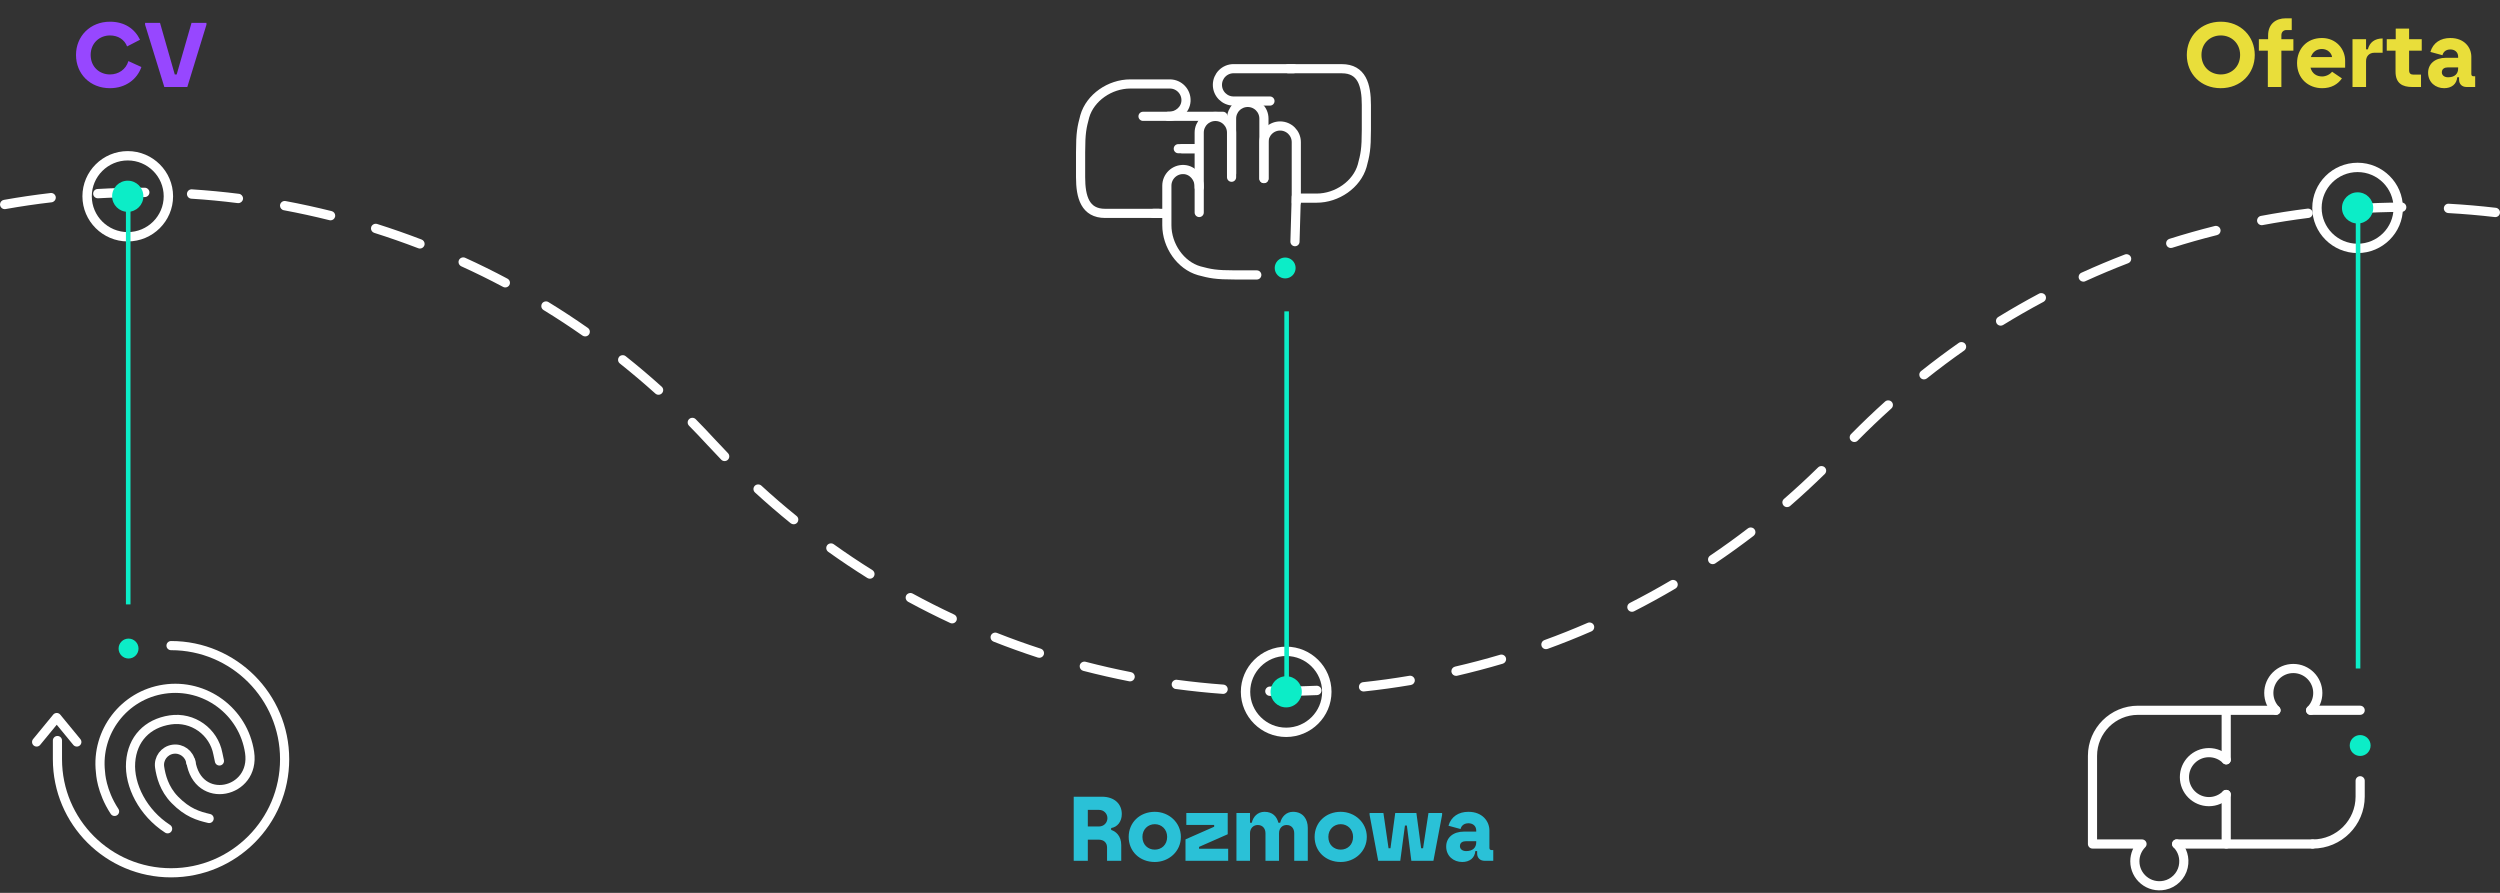 <?xml version="1.0" encoding="utf-8"?>
<svg xmlns="http://www.w3.org/2000/svg" width="546" height="195" viewBox="0 0 546 195" fill="none">
<rect x="0" y="0" width="546" height="195" fill="#333333" stroke="none"/>
<g clip-path="url(#clip0_1707_15811)">
<path d="M21.372 43.306C20.825 43.306 20.375 42.884 20.347 42.346V42.292C20.341 41.748 20.764 41.306 21.303 41.272H21.31H21.372C24.745 41.074 28.193 40.986 31.62 40.999C31.893 40.999 32.146 41.108 32.337 41.306C32.535 41.496 32.638 41.755 32.638 42.027C32.638 42.585 32.173 43.041 31.614 43.041H30.897C27.756 43.041 24.574 43.129 21.433 43.306H21.372ZM52.057 44.36C52.016 44.36 51.981 44.354 51.941 44.354H51.872C48.547 43.932 45.154 43.605 41.787 43.394C41.255 43.36 40.838 42.918 40.831 42.387V42.306C40.865 41.748 41.337 41.312 41.917 41.353C45.358 41.578 48.813 41.904 52.179 42.326H52.193C52.698 42.394 53.074 42.83 53.081 43.333C53.081 43.381 53.074 43.422 53.074 43.462C53.006 43.973 52.569 44.36 52.057 44.36ZM1.024 45.68C0.533 45.68 0.109 45.327 0.02 44.837C0.007 44.775 0 44.714 0 44.66C0 44.163 0.355 43.741 0.847 43.653C4.199 43.054 7.634 42.551 11.041 42.156C11.608 42.088 12.113 42.496 12.181 43.047C12.181 43.088 12.181 43.136 12.181 43.176C12.181 43.687 11.785 44.122 11.273 44.184C7.941 44.565 4.575 45.061 1.256 45.653C1.236 45.653 1.222 45.66 1.209 45.66C1.202 45.66 1.202 45.667 1.195 45.66C1.133 45.673 1.079 45.68 1.017 45.68H1.024ZM514.284 46.633C513.745 46.633 513.294 46.211 513.26 45.673C513.26 45.646 513.26 45.626 513.26 45.599C513.26 45.068 513.683 44.626 514.216 44.592C517.609 44.367 521.078 44.252 524.519 44.231C525.086 44.231 525.543 44.687 525.543 45.252C525.543 45.816 525.093 46.272 524.526 46.272C521.139 46.293 517.718 46.408 514.345 46.626C514.325 46.633 514.304 46.633 514.284 46.633ZM544.976 47.415C544.935 47.415 544.894 47.408 544.853 47.408C541.528 47.021 538.127 46.728 534.761 46.538H534.706C534.706 46.538 534.7 46.538 534.7 46.531C534.16 46.497 533.737 46.054 533.737 45.51C533.737 45.497 533.737 45.476 533.737 45.456C533.764 44.898 534.235 44.449 534.816 44.496C538.243 44.687 541.698 44.986 545.085 45.381C545.597 45.435 545.986 45.871 545.993 46.381C545.993 46.422 545.986 46.469 545.986 46.51C545.925 47.027 545.488 47.415 544.969 47.415H544.976ZM72.186 48.123C72.103 48.123 72.022 48.109 71.94 48.089C68.649 47.266 65.303 46.538 61.991 45.918C61.5 45.83 61.151 45.401 61.151 44.905C61.151 44.85 61.158 44.789 61.172 44.728C61.274 44.184 61.821 43.803 62.367 43.911C65.719 44.537 69.106 45.279 72.438 46.109C72.889 46.224 73.21 46.626 73.21 47.095C73.21 47.177 73.203 47.266 73.182 47.347C73.066 47.803 72.657 48.123 72.186 48.123ZM493.957 49.184C493.465 49.184 493.042 48.83 492.953 48.347C492.947 48.286 492.94 48.225 492.94 48.17C492.94 47.674 493.281 47.252 493.773 47.157C497.132 46.524 500.56 45.993 503.953 45.565C504.513 45.497 505.025 45.898 505.1 46.449C505.1 46.497 505.1 46.538 505.1 46.578C505.1 47.089 504.718 47.524 504.206 47.592H504.199C500.874 48.007 497.494 48.538 494.141 49.164C494.08 49.177 494.018 49.184 493.95 49.184H493.957ZM474.101 54.164C473.651 54.164 473.261 53.879 473.125 53.45C473.091 53.355 473.077 53.246 473.077 53.144C473.07 52.695 473.364 52.3 473.794 52.164C477.051 51.137 480.39 50.191 483.701 49.361C484.248 49.225 484.814 49.565 484.944 50.103C484.965 50.184 484.978 50.266 484.978 50.354C484.978 50.824 484.657 51.225 484.207 51.341C480.922 52.164 477.625 53.096 474.409 54.117C474.306 54.144 474.204 54.164 474.101 54.164ZM91.72 54.287C91.591 54.287 91.468 54.26 91.352 54.219C88.19 53.008 84.961 51.878 81.738 50.858C81.308 50.722 81.021 50.334 81.021 49.885C81.021 49.783 81.041 49.681 81.069 49.579C81.239 49.055 81.827 48.749 82.359 48.912C85.623 49.946 88.894 51.089 92.082 52.314C92.471 52.463 92.731 52.844 92.738 53.259C92.738 53.389 92.717 53.511 92.669 53.634C92.519 54.021 92.13 54.287 91.713 54.287H91.72ZM454.997 61.512C454.601 61.512 454.232 61.274 454.068 60.913C454.007 60.777 453.972 60.641 453.972 60.492C453.972 60.097 454.204 59.73 454.566 59.566C454.566 59.566 454.566 59.566 454.573 59.566C454.58 59.566 454.594 59.559 454.607 59.553C457.707 58.138 460.889 56.804 464.071 55.579C464.576 55.382 465.198 55.654 465.389 56.164C465.437 56.287 465.464 56.41 465.457 56.539C465.457 56.961 465.198 57.328 464.802 57.484C461.654 58.696 458.506 60.015 455.454 61.41C455.44 61.417 455.434 61.424 455.42 61.424C455.29 61.485 455.147 61.519 454.997 61.519V61.512ZM110.347 62.778C110.183 62.778 110.019 62.737 109.869 62.655C106.892 61.07 103.82 59.559 100.74 58.158C100.371 57.988 100.139 57.62 100.139 57.219C100.139 57.076 100.173 56.933 100.235 56.804C100.46 56.307 101.088 56.069 101.594 56.301C104.694 57.709 107.8 59.246 110.832 60.859C111.166 61.036 111.371 61.376 111.378 61.75C111.378 61.92 111.337 62.09 111.255 62.24C111.078 62.574 110.729 62.778 110.347 62.778ZM436.943 71.126C436.581 71.126 436.261 70.942 436.069 70.642C435.974 70.479 435.919 70.296 435.919 70.112C435.912 69.758 436.097 69.431 436.397 69.241H436.404C436.404 69.241 436.431 69.214 436.452 69.207C439.326 67.445 442.317 65.73 445.335 64.125C445.82 63.866 446.468 64.064 446.728 64.54C446.803 64.689 446.844 64.859 446.844 65.03C446.844 65.404 446.632 65.744 446.305 65.921C443.341 67.499 440.371 69.2 437.483 70.976C437.319 71.071 437.135 71.126 436.943 71.126ZM127.799 73.473C127.588 73.473 127.39 73.412 127.212 73.289C124.44 71.343 121.572 69.466 118.705 67.71C118.397 67.52 118.213 67.193 118.22 66.832C118.22 66.649 118.268 66.465 118.37 66.302C118.657 65.839 119.305 65.683 119.777 65.969C119.777 65.969 119.797 65.982 119.804 65.989C122.699 67.758 125.587 69.656 128.393 71.622C128.66 71.813 128.824 72.119 128.824 72.452C128.83 72.663 128.762 72.867 128.639 73.044C128.448 73.316 128.134 73.473 127.799 73.473ZM420.201 82.862C419.887 82.862 419.593 82.726 419.402 82.481C419.252 82.297 419.177 82.079 419.177 81.848C419.17 81.535 419.313 81.242 419.559 81.045C422.236 78.916 425.008 76.841 427.801 74.881C428.251 74.568 428.914 74.691 429.228 75.133C429.351 75.303 429.412 75.507 429.412 75.725C429.412 76.051 429.248 76.364 428.982 76.555C426.21 78.501 423.465 80.549 420.843 82.637C420.659 82.78 420.433 82.862 420.201 82.862ZM143.818 86.216C143.558 86.216 143.319 86.121 143.128 85.951C140.609 83.685 138 81.474 135.365 79.378C135.119 79.181 134.976 78.888 134.982 78.575C134.982 78.344 135.058 78.126 135.201 77.943C135.542 77.521 136.205 77.446 136.635 77.779C136.635 77.779 136.637 77.782 136.642 77.786C136.642 77.786 136.669 77.807 136.683 77.82C139.339 79.929 141.967 82.154 144.501 84.44C144.719 84.631 144.842 84.903 144.842 85.189C144.842 85.447 144.746 85.692 144.576 85.876C144.385 86.093 144.105 86.216 143.818 86.216ZM404.995 96.537C404.729 96.537 404.469 96.435 404.278 96.244C404.08 96.054 403.971 95.795 403.971 95.523C403.971 95.251 404.073 94.992 404.265 94.802C406.661 92.373 409.16 89.985 411.707 87.692C412.103 87.332 412.786 87.366 413.148 87.767C413.325 87.957 413.414 88.203 413.414 88.454C413.414 88.74 413.291 89.019 413.08 89.209C410.574 91.468 408.095 93.829 405.726 96.231C405.535 96.428 405.275 96.537 404.995 96.537ZM158.252 100.701C157.972 100.701 157.706 100.592 157.515 100.388C156.484 99.326 155.473 98.251 154.49 97.19C153.165 95.748 151.813 94.326 150.482 92.979C150.291 92.781 150.182 92.523 150.188 92.251C150.188 91.978 150.298 91.727 150.496 91.536C150.885 91.148 151.554 91.155 151.943 91.55C153.275 92.904 154.64 94.332 155.999 95.809C157.003 96.897 158.006 97.959 158.99 98.972C159.174 99.163 159.276 99.415 159.276 99.673C159.276 99.959 159.167 100.224 158.962 100.415C158.771 100.599 158.519 100.701 158.252 100.701ZM390.295 110.756C389.994 110.756 389.714 110.627 389.516 110.402C389.359 110.219 389.27 109.987 389.264 109.736C389.264 109.443 389.393 109.164 389.619 108.967C392.152 106.763 394.671 104.443 397.088 102.068C397.484 101.687 398.154 101.694 398.543 102.082C398.734 102.279 398.836 102.531 398.836 102.81C398.83 103.082 398.72 103.334 398.529 103.524C396.078 105.926 393.538 108.273 390.964 110.505C390.779 110.668 390.54 110.756 390.295 110.756ZM173.328 114.505C173.096 114.505 172.871 114.423 172.687 114.28C170.037 112.137 167.415 109.872 164.889 107.559C164.677 107.368 164.554 107.089 164.554 106.803C164.554 106.552 164.657 106.307 164.828 106.116C165.196 105.722 165.872 105.694 166.275 106.055C168.761 108.341 171.355 110.573 173.977 112.695C174.216 112.886 174.353 113.172 174.353 113.478C174.359 113.716 174.278 113.947 174.127 114.131C173.929 114.369 173.643 114.505 173.328 114.505ZM374.058 123.214C373.716 123.214 373.402 123.05 373.211 122.771C373.095 122.601 373.033 122.404 373.033 122.2C373.033 121.86 373.197 121.54 373.484 121.349C376.277 119.465 379.056 117.465 381.739 115.403C382.176 115.07 382.838 115.158 383.173 115.587C383.316 115.77 383.391 115.988 383.391 116.22C383.385 116.532 383.241 116.825 382.989 117.022C380.278 119.097 377.478 121.118 374.672 123.009C374.658 123.023 374.645 123.03 374.631 123.043C374.46 123.159 374.269 123.214 374.064 123.214H374.058ZM189.975 126.391C189.791 126.391 189.606 126.336 189.443 126.241H189.436C189.436 126.241 189.402 126.214 189.388 126.207C186.52 124.411 183.652 122.492 180.88 120.513C180.614 120.322 180.45 120.009 180.45 119.676C180.45 119.465 180.518 119.261 180.641 119.091C180.962 118.648 181.631 118.54 182.075 118.852C184.813 120.812 187.654 122.71 190.521 124.506H190.528C190.822 124.697 190.999 125.017 191.006 125.363C191.006 125.554 190.951 125.744 190.849 125.915C190.658 126.214 190.337 126.391 189.975 126.391ZM356.421 133.616C356.032 133.616 355.683 133.398 355.506 133.058C355.438 132.909 355.397 132.752 355.397 132.596C355.397 132.208 355.608 131.861 355.957 131.684C358.94 130.16 361.945 128.514 364.881 126.785C365.345 126.513 366.001 126.677 366.281 127.146C366.376 127.303 366.424 127.486 366.424 127.677C366.417 128.03 366.233 128.357 365.925 128.534C365.925 128.534 365.925 128.536 365.925 128.541C365.925 128.541 365.905 128.554 365.891 128.561H365.884C362.962 130.289 359.937 131.949 356.892 133.501C356.749 133.575 356.592 133.616 356.428 133.616H356.421ZM207.953 136.154C207.803 136.154 207.66 136.127 207.523 136.059C204.423 134.616 201.33 133.058 198.326 131.425C197.998 131.242 197.793 130.895 197.793 130.521C197.793 130.357 197.834 130.187 197.916 130.038C198.175 129.561 198.824 129.371 199.309 129.629C202.272 131.242 205.331 132.786 208.39 134.215C208.745 134.378 208.977 134.732 208.977 135.127C208.977 135.276 208.95 135.426 208.882 135.569C208.718 135.923 208.349 136.154 207.953 136.154ZM337.644 141.78C337.214 141.78 336.825 141.515 336.681 141.114C336.64 140.998 336.62 140.882 336.62 140.76C336.62 140.331 336.886 139.95 337.289 139.801C340.457 138.651 343.639 137.379 346.746 136.031C347.258 135.807 347.879 136.052 348.098 136.555C348.152 136.685 348.18 136.814 348.18 136.95C348.18 137.365 347.947 137.732 347.565 137.896C344.438 139.263 341.215 140.549 337.992 141.719C337.883 141.76 337.76 141.78 337.644 141.78ZM226.996 143.665C226.887 143.665 226.778 143.651 226.676 143.617C223.419 142.556 220.155 141.379 216.98 140.127C216.591 139.971 216.331 139.597 216.338 139.175C216.338 139.052 216.358 138.923 216.406 138.807C216.611 138.29 217.219 138.025 217.738 138.229C220.885 139.474 224.101 140.631 227.304 141.672H227.311C227.734 141.808 228.014 142.195 228.021 142.631C228.021 142.74 228.007 142.855 227.973 142.957C227.829 143.379 227.44 143.665 226.996 143.665ZM318.007 147.611C317.529 147.611 317.119 147.285 317.01 146.822C316.996 146.747 316.982 146.672 316.982 146.591C316.982 146.114 317.31 145.706 317.775 145.59C321.072 144.828 324.384 143.958 327.62 142.998C328.153 142.835 328.74 143.162 328.897 143.679C328.925 143.767 328.938 143.862 328.938 143.958C328.938 144.413 328.645 144.822 328.208 144.951C324.93 145.924 321.578 146.808 318.239 147.584C318.164 147.598 318.082 147.611 318.007 147.611ZM246.811 148.815C246.75 148.815 246.682 148.809 246.613 148.795C243.261 148.135 239.881 147.366 236.569 146.509C236.112 146.386 235.798 145.978 235.805 145.516C235.805 145.427 235.811 145.346 235.832 145.257C235.975 144.726 236.542 144.393 237.081 144.529C240.379 145.386 243.718 146.148 247.009 146.795C247.487 146.883 247.835 147.298 247.835 147.781C247.835 147.856 247.829 147.924 247.815 147.992C247.726 148.468 247.303 148.815 246.811 148.815ZM297.809 151.02C297.284 151.02 296.847 150.632 296.792 150.108C296.792 150.074 296.792 150.04 296.792 150.006C296.792 149.482 297.181 149.04 297.707 148.985C301.08 148.625 304.474 148.155 307.799 147.591C308.352 147.495 308.884 147.883 308.98 148.428C308.98 148.489 308.994 148.543 308.994 148.611C308.987 149.108 308.625 149.523 308.14 149.605C304.767 150.176 301.333 150.652 297.926 151.013C297.891 151.02 297.85 151.02 297.816 151.02H297.809ZM267.111 151.537H267.036C267.036 151.537 267.002 151.537 266.981 151.537C263.615 151.292 260.201 150.938 256.835 150.482H256.787C256.787 150.482 256.787 150.482 256.773 150.482C256.268 150.414 255.892 149.979 255.899 149.468C255.899 149.428 255.899 149.387 255.906 149.339C255.981 148.788 256.5 148.394 257.046 148.462H257.06C257.06 148.462 257.094 148.468 257.115 148.475C260.454 148.917 263.847 149.271 267.186 149.516H267.2C267.725 149.564 268.135 150.006 268.135 150.53V150.598C268.094 151.135 267.643 151.55 267.111 151.55V151.537ZM279.599 151.999C278.848 151.999 278.083 151.993 277.332 151.979C276.772 151.979 276.329 151.53 276.322 150.972V150.952C276.329 150.394 276.793 149.938 277.346 149.938H277.36C278.07 149.952 278.8 149.958 279.599 149.958C282.228 149.958 284.898 149.897 287.547 149.768C288.093 149.754 288.592 150.176 288.619 150.741V150.795C288.612 151.339 288.189 151.782 287.643 151.809C285 151.931 282.296 151.999 279.599 151.999Z" fill="white"/>
</g>
<g clip-path="url(#clip1_1707_15811)">
<path d="M282.505 15H269.417C267.465 15 265.883 16.582 265.883 18.534C265.883 20.486 267.465 22.068 269.417 22.068H277.359" stroke="white" stroke-width="2" stroke-linecap="round" stroke-linejoin="round"/>
<path d="M281.367 15.006H293.049C297.422 15.006 298.415 18.55 298.415 22.923V28.288C298.415 32.66 298.131 33.829 297.501 36.204C296.328 40.286 292.015 43.272 287.556 43.272H283.48" stroke="white" stroke-width="2" stroke-linecap="round" stroke-linejoin="round"/>
<path d="M251.91 46.607H254.638" stroke="white" stroke-width="2" stroke-linecap="round" stroke-linejoin="round"/>
<path d="M261.468 32.473H258.189" stroke="white" stroke-width="2" stroke-linecap="round" stroke-linejoin="round"/>
<path d="M267.087 25.404H255.133" stroke="white" stroke-width="2" stroke-linecap="round" stroke-linejoin="round"/>
<path d="M257.34 32.473H260.782" stroke="white" stroke-width="2" stroke-linecap="round" stroke-linejoin="round"/>
<path d="M253.048 46.602H241.366C236.993 46.602 236 43.058 236 38.685V33.321C236 28.948 236.284 27.779 236.914 25.404C238.087 21.323 242.4 18.336 246.859 18.336H255.492C257.506 18.336 259.127 20.022 259.021 22.06C258.92 23.971 257.205 25.404 255.292 25.404H249.636" stroke="white" stroke-width="2" stroke-linecap="round" stroke-linejoin="round"/>
<path d="M283.111 44.138V31.049C283.111 29.098 281.529 27.516 279.577 27.516C277.625 27.516 276.043 29.098 276.043 31.05V38.992" stroke="white" stroke-width="2" stroke-linecap="round" stroke-linejoin="round"/>
<path d="M276.042 38.991V25.903C276.042 23.951 274.46 22.369 272.509 22.369C270.557 22.369 268.975 23.951 268.975 25.903V37.858" stroke="white" stroke-width="2" stroke-linecap="round" stroke-linejoin="round"/>
<path d="M268.974 38.709V28.962C268.974 27.01 267.392 25.428 265.44 25.428C263.488 25.428 261.906 27.01 261.906 28.962V40.916" stroke="white" stroke-width="2" stroke-linecap="round" stroke-linejoin="round"/>
<path d="M274.484 60.047H269.824C265.452 60.047 264.283 59.763 261.908 59.133C257.826 57.96 254.84 53.647 254.84 49.188V40.555C254.84 38.541 256.526 36.92 258.564 37.026C260.475 37.127 261.908 38.842 261.908 40.755V46.411" stroke="white" stroke-width="2" stroke-linecap="round" stroke-linejoin="round"/>
<path d="M283.106 43L282.822 52.78" stroke="white" stroke-width="2" stroke-linecap="round" stroke-linejoin="round"/>
<path d="M280.681 60.807C281.941 60.807 282.963 59.785 282.963 58.525C282.963 57.264 281.941 56.242 280.681 56.242C279.42 56.242 278.398 57.264 278.398 58.525C278.398 59.785 279.42 60.807 280.681 60.807Z" fill="#0CEDC7"/>
</g>
<path d="M16.78 162.051L12.39 156.711L8 162.051" stroke="white" stroke-width="2" stroke-linecap="round" stroke-linejoin="round"/>
<path d="M28.076 143.821C29.278 143.821 30.252 142.847 30.252 141.645C30.252 140.443 29.278 139.469 28.076 139.469C26.875 139.469 25.9 140.443 25.9 141.645C25.9 142.847 26.875 143.821 28.076 143.821Z" fill="#0CEDC7"/>
<path d="M37.354 141C51.056 141 62.163 152.107 62.163 165.809C62.163 179.511 51.056 190.618 37.354 190.618C23.652 190.618 12.545 179.511 12.545 165.809V161.735" stroke="white" stroke-width="2" stroke-linecap="round" stroke-linejoin="round"/>
<path d="M45.673 178.758C43.333 178.214 40.945 177.51 38.184 174.685C35.823 172.271 35.145 169.433 34.863 167.553C34.581 165.673 35.876 163.921 37.756 163.638C39.636 163.356 41.388 164.651 41.67 166.531" stroke="white" stroke-width="2" stroke-linecap="round" stroke-linejoin="round"/>
<path d="M36.604 181.008C31.22 177.535 28.164 171.511 28.529 166.467C28.896 161.401 32.162 157.981 37.185 157.226C42.097 156.489 46.684 159.781 47.59 164.624C47.611 164.734 47.905 166.08 47.922 166.191" stroke="white" stroke-width="2" stroke-linecap="round" stroke-linejoin="round"/>
<path d="M25.021 177.209C22.1 172.773 21.964 168.786 21.941 168.58C20.961 159.846 27.062 151.831 35.827 150.514C44.799 149.167 53.164 155.348 54.511 164.32C55.858 173.291 43.147 176.079 41.67 166.248" stroke="white" stroke-width="2" stroke-linecap="round" stroke-linejoin="round"/>
<path d="M24 19.26C19.66 19.26 16.6 16.12 16.6 12C16.6 7.92 19.68 4.74 24.02 4.74C27.26 4.74 29.46 6.34 30.58 8.68L27.76 10.14C27.18 8.64 25.78 7.74 24.02 7.74C21.74 7.74 19.8 9.42 19.8 12C19.8 14.62 21.74 16.26 24.02 16.26C25.88 16.26 27.52 15.16 28.04 13.34L30.88 14.64C29.96 17.28 27.48 19.26 24 19.26ZM35.888 19L31.688 5.4V5H34.948L38.168 16.26H38.588L41.828 5H45.088V5.4L40.908 19H35.888Z" fill="#9747FF"/>
<path d="M27.901 35.041C23.572 35.041 20.048 38.552 20.048 42.865C20.048 47.179 23.572 50.689 27.901 50.689C32.23 50.689 35.753 47.179 35.753 42.865C35.753 38.552 32.23 35.041 27.901 35.041ZM27.901 52.73C22.445 52.73 18 48.301 18 42.865C18 37.429 22.445 33 27.901 33C33.356 33 37.801 37.429 37.801 42.865C37.801 48.301 33.356 52.73 27.901 52.73Z" fill="white"/>
<path d="M31.314 42.865C31.314 44.742 29.785 46.266 27.9 46.266C26.016 46.266 24.486 44.742 24.486 42.865C24.486 40.987 26.016 39.463 27.9 39.463C29.785 39.463 31.314 40.987 31.314 42.865Z" fill="#0CEDC7"/>
<path d="M28 44L28 132" stroke="#0CEDC7"/>
<path d="M280.9 158.918C285.229 158.918 288.752 155.407 288.752 151.094C288.752 146.78 285.229 143.27 280.9 143.27C276.571 143.27 273.048 146.78 273.048 151.094C273.048 155.407 276.571 158.918 280.9 158.918ZM280.9 141.229C286.356 141.229 290.801 145.658 290.801 151.094C290.801 156.53 286.356 160.959 280.9 160.959C275.445 160.959 271 156.53 271 151.094C271 145.658 275.445 141.229 280.9 141.229Z" fill="white"/>
<path d="M277.486 151.094C277.486 149.217 279.016 147.693 280.9 147.693C282.785 147.693 284.314 149.217 284.314 151.094C284.314 152.972 282.785 154.496 280.9 154.496C279.016 154.496 277.486 152.972 277.486 151.094Z" fill="#0CEDC7"/>
<path d="M281 149L281 68" stroke="#0CEDC7"/>
<path d="M485 19.26C480.66 19.26 477.6 16.12 477.6 12C477.6 7.92 480.68 4.74 485.02 4.74C489.38 4.74 492.44 7.96 492.44 12C492.44 16.08 489.38 19.26 485 19.26ZM480.8 12C480.8 14.62 482.74 16.26 485.02 16.26C487.3 16.26 489.24 14.62 489.24 12C489.24 9.42 487.3 7.74 485.02 7.74C482.74 7.74 480.8 9.42 480.8 12ZM495.295 19V11.06H493.335V8.56H495.355V7.74C495.355 5.18 497.095 4 499.195 4H500.515V6.56H499.375C498.755 6.56 498.255 6.94 498.255 7.7V8.56H500.875V11.06H498.255V19H495.295ZM507.157 19.26C504.117 19.26 501.677 17.12 501.677 13.78C501.677 10.72 503.777 8.3 507.117 8.3C510.237 8.3 512.177 10.74 512.177 13.24V14.78H504.617C504.957 16.08 505.957 16.7 507.157 16.7C508.117 16.7 509.017 16.12 509.317 15.66L511.477 17.12C510.577 18.4 509.197 19.26 507.157 19.26ZM504.697 12.46H509.317C509.237 11.62 508.357 10.7 507.117 10.7C505.957 10.7 505.077 11.32 504.697 12.46ZM513.786 19V8.56H516.746V10.78H517.146C517.506 9.28 518.626 8.4 520.366 8.4V11.52H518.546C517.446 11.52 516.746 12.3 516.746 13.32V19H513.786ZM526.807 19C524.707 19 523.187 18.22 523.187 15.66V11.06H521.267V8.56H523.227V6.24H526.147V8.56H528.907V11.06H526.147V15.32C526.147 16.04 526.487 16.3 527.107 16.3H528.747V19H526.807ZM533.798 19.26C531.938 19.26 530.298 18 530.298 15.88C530.298 13.96 531.778 12.62 534.218 12.62H536.858V12.38C536.858 11.42 536.158 10.8 535.158 10.8C534.018 10.8 533.558 11.52 533.438 12.06L530.798 11.34C531.378 9.34 533.018 8.3 535.158 8.3C538.198 8.3 539.738 10.36 539.738 12.38V16.18C539.738 16.54 539.958 16.66 540.258 16.66H540.578V19H538.718C537.698 19 537.058 18.38 537.058 17.38V16.88H536.658C536.538 18.38 535.418 19.26 533.798 19.26ZM533.298 15.8C533.298 16.38 533.778 16.88 534.658 16.88C536.098 16.88 536.858 16.14 536.858 14.96V14.72H534.618C533.958 14.72 533.298 14.98 533.298 15.8Z" fill="#E9DE3A"/>
<path d="M514.901 37.582C510.572 37.582 507.048 41.093 507.048 45.406C507.048 49.72 510.572 53.23 514.901 53.23C519.23 53.23 522.753 49.72 522.753 45.406C522.753 41.093 519.23 37.582 514.901 37.582ZM514.901 55.271C509.445 55.271 505 50.842 505 45.406C505 39.97 509.445 35.541 514.901 35.541C520.356 35.541 524.801 39.97 524.801 45.406C524.801 50.842 520.356 55.271 514.901 55.271Z" fill="white"/>
<path d="M518.314 45.406C518.314 47.283 516.785 48.807 514.9 48.807C513.016 48.807 511.486 47.283 511.486 45.406C511.486 43.528 513.016 42.004 514.9 42.004C516.785 42.004 518.314 43.528 518.314 45.406Z" fill="#0CEDC7"/>
<path d="M515 47V146" stroke="#0CEDC7"/>
<path d="M234.5 188V174H240.62C243.44 174 245 175.62 245 177.78C245 179.46 244.02 180.64 242.68 180.84V181.26C243.66 181.56 244.88 182.52 244.88 184.58V188H241.78V185.08C241.78 184.12 241.16 183.38 239.92 183.38H237.58V188H234.5ZM237.58 180.5H240.04C241.06 180.5 241.86 179.7 241.86 178.68C241.86 177.68 241.06 176.88 240.04 176.88H237.58V180.5ZM252.205 188.26C248.925 188.26 246.505 185.94 246.505 182.78C246.505 179.64 248.925 177.3 252.205 177.3C255.285 177.3 257.905 179.64 257.905 182.78C257.905 185.94 255.285 188.26 252.205 188.26ZM249.505 182.78C249.505 184.5 250.725 185.56 252.205 185.56C253.685 185.56 254.905 184.5 254.905 182.78C254.905 181.12 253.685 180 252.205 180C250.725 180 249.505 181.12 249.505 182.78ZM258.913 188V183.32L265.173 180.56V180.16H259.093V177.56H268.133V182.2L261.873 184.96V185.36H268.233V188H258.913ZM270.04 188V177.56H273V179.68H273.4C273.66 178.42 274.64 177.3 276.16 177.3C277.94 177.3 278.86 178.34 279.2 179.68H279.6C279.9 178.42 280.9 177.3 282.38 177.3C284.64 177.3 285.62 178.98 285.62 180.8V188H282.66V181.98C282.66 180.96 282.06 180.18 281 180.18C279.98 180.18 279.34 180.96 279.34 181.98V188H276.38V181.98C276.38 180.96 275.76 180.18 274.7 180.18C273.68 180.18 273 180.96 273 181.98V188H270.04ZM292.811 188.26C289.531 188.26 287.111 185.94 287.111 182.78C287.111 179.64 289.531 177.3 292.811 177.3C295.891 177.3 298.511 179.64 298.511 182.78C298.511 185.94 295.891 188.26 292.811 188.26ZM290.111 182.78C290.111 184.5 291.331 185.56 292.811 185.56C294.291 185.56 295.511 184.5 295.511 182.78C295.511 181.12 294.291 180 292.811 180C291.331 180 290.111 181.12 290.111 182.78ZM300.998 188L299.118 177.96V177.56H302.138L303.258 185.26H303.678L304.718 177.56H309.338L310.378 185.26H310.798L311.978 177.56H314.958V177.96L313.058 188H308.238L307.258 180.3H306.838L305.818 188H300.998ZM319.348 188.26C317.488 188.26 315.848 187 315.848 184.88C315.848 182.96 317.328 181.62 319.768 181.62H322.408V181.38C322.408 180.42 321.708 179.8 320.708 179.8C319.568 179.8 319.108 180.52 318.988 181.06L316.348 180.34C316.928 178.34 318.568 177.3 320.708 177.3C323.748 177.3 325.288 179.36 325.288 181.38V185.18C325.288 185.54 325.508 185.66 325.808 185.66H326.128V188H324.268C323.248 188 322.608 187.38 322.608 186.38V185.88H322.208C322.088 187.38 320.968 188.26 319.348 188.26ZM318.848 184.8C318.848 185.38 319.328 185.88 320.208 185.88C321.648 185.88 322.408 185.14 322.408 183.96V183.72H320.168C319.508 183.72 318.848 183.98 318.848 184.8Z" fill="#2AC1D7"/>
<g clip-path="url(#clip2_1707_15811)">
<path d="M475.381 184.328H486.204V173.514" stroke="white" stroke-width="2" stroke-linecap="round" stroke-linejoin="round"/>
<path d="M475.389 184.329C476.616 185.558 477.249 187.378 476.816 189.327C476.375 191.314 474.758 192.91 472.766 193.33C469.303 194.06 466.252 191.438 466.252 188.103C466.252 186.629 466.85 185.296 467.815 184.329L457 184.329V165.073C457 159.579 461.454 155.125 466.948 155.125H497.071" stroke="white" stroke-width="2" stroke-linecap="round" stroke-linejoin="round"/>
<path d="M486.203 165.939V155.516" stroke="white" stroke-width="2" stroke-linecap="round" stroke-linejoin="round"/>
<path d="M504.645 155.124C505.61 154.157 506.207 152.824 506.207 151.35C506.207 148.395 503.812 146 500.858 146C497.903 146 495.508 148.395 495.508 151.35C495.508 152.824 496.106 154.157 497.071 155.124" stroke="white" stroke-width="2" stroke-linecap="round" stroke-linejoin="round"/>
<path d="M486.204 165.94C485.237 164.975 483.904 164.377 482.43 164.377C479.475 164.377 477.08 166.772 477.08 169.727C477.08 172.681 479.475 175.077 482.43 175.077C483.904 175.077 485.237 174.479 486.204 173.514" stroke="white" stroke-width="2" stroke-linecap="round" stroke-linejoin="round"/>
<path d="M515.46 155.123H504.645" stroke="white" stroke-width="2" stroke-linecap="round" stroke-linejoin="round"/>
<path d="M505.102 184.329C510.822 184.329 515.459 179.691 515.459 173.971V170.516" stroke="white" stroke-width="2" stroke-linecap="round" stroke-linejoin="round"/>
<path d="M486.256 184.328H505.066" stroke="white" stroke-width="2" stroke-linecap="round" stroke-linejoin="round"/>
<path d="M515.46 165.102C516.721 165.102 517.742 164.08 517.742 162.819C517.742 161.559 516.721 160.537 515.46 160.537C514.2 160.537 513.178 161.559 513.178 162.819C513.178 164.08 514.2 165.102 515.46 165.102Z" fill="#0CEDC7"/>
</g>
<defs>
<clipPath id="clip0_1707_15811">
<rect width="546" height="111" fill="white" transform="translate(0 41)"/>
</clipPath>
<clipPath id="clip1_1707_15811">
<rect width="64.416" height="47.048" fill="white" transform="translate(235 14)"/>
</clipPath>
<clipPath id="clip2_1707_15811">
<rect width="61.742" height="49.452" fill="white" transform="translate(456 145)"/>
</clipPath>
</defs>
</svg>